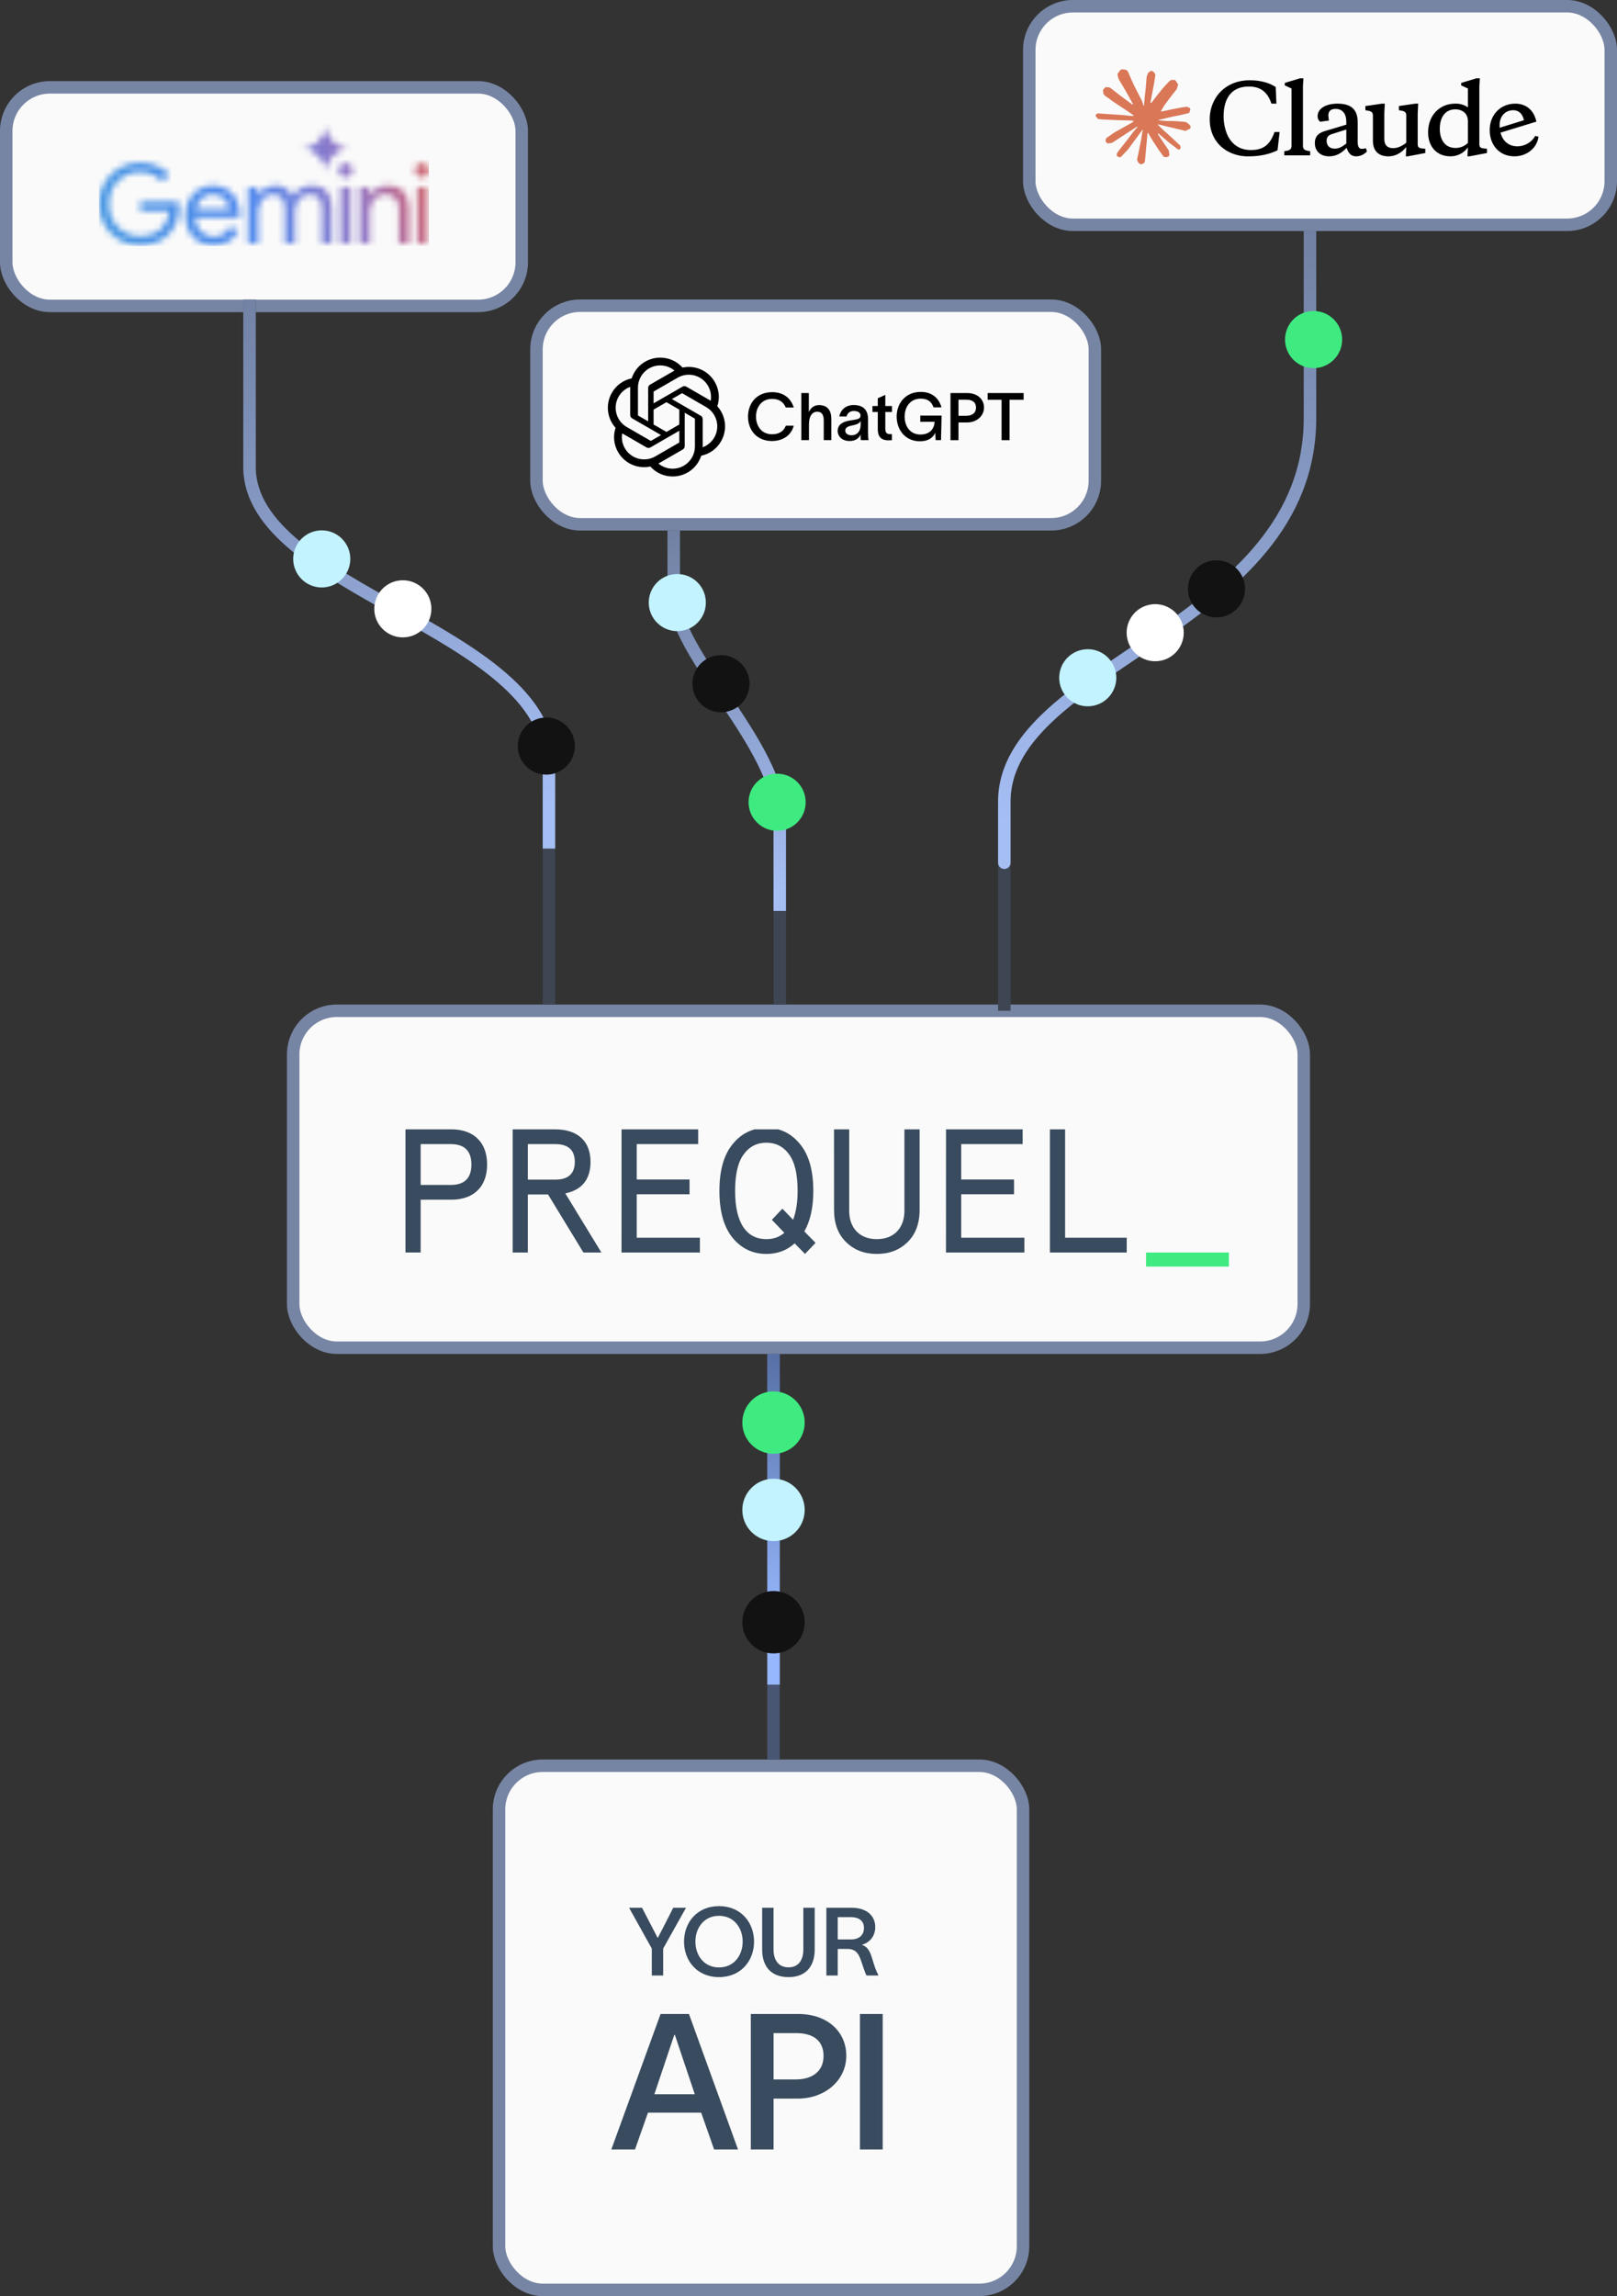 <?xml version="1.0" encoding="UTF-8" standalone="no"?>
<svg
   width="259.217"
   height="368"
   viewBox="0 0 259.217 368"
   fill="none"
   version="1.1"
   id="svg62"
   sodipodi:docname="api-into-mcp-server-hero-mobile.svg"
   inkscape:version="1.3.2 (091e20e, 2023-11-25)"
   xmlns:inkscape="http://www.inkscape.org/namespaces/inkscape"
   xmlns:sodipodi="http://sodipodi.sourceforge.net/DTD/sodipodi-0.dtd"
   xmlns="http://www.w3.org/2000/svg"
   xmlns:svg="http://www.w3.org/2000/svg">
  <rect x="0" y="0" width="259.217" height="368" fill="#333333" stroke="none"/>
  <sodipodi:namedview
     id="namedview62"
     pagecolor="#ffffff"
     bordercolor="#000000"
     borderopacity="0.25"
     inkscape:showpageshadow="2"
     inkscape:pageopacity="0.0"
     inkscape:pagecheckerboard="0"
     inkscape:deskcolor="#d1d1d1"
     inkscape:zoom="1.6243094"
     inkscape:cx="86.190476"
     inkscape:cy="269.96088"
     inkscape:window-width="1880"
     inkscape:window-height="1212"
     inkscape:window-x="0"
     inkscape:window-y="25"
     inkscape:window-maximized="0"
     inkscape:current-layer="svg62" />
  <g
     clip-path="url(#clip0_2527_2844)"
     id="g46"
     transform="translate(-53,-43)">
    <rect
       x="100"
       y="205"
       width="162"
       height="54"
       rx="7"
       fill="#fafafa"
       stroke="#7785a4"
       stroke-width="2"
       id="rect3" />
    <g
       clip-path="url(#clip1_2527_2844)"
       id="g10">
      <path
         d="m 120.435,235.278 v 8.461 H 118 V 224 h 7.331 c 3.681,0 5.756,2.144 5.756,5.641 0,3.497 -2.075,5.637 -5.756,5.637 z m 4.842,-2.365 c 2.185,0 3.293,-1.095 3.293,-3.272 0,-2.177 -1.108,-3.272 -3.293,-3.272 h -4.842 v 6.544 z"
         fill="#394b5e"
         id="path3" />
      <path
         d="m 146.525,243.743 -5.672,-9.306 h -3.237 v 9.306 h -2.431 V 224 h 6.778 c 3.544,0 5.7,1.806 5.7,5.218 0,2.792 -1.356,4.489 -4.04,5.049 l 5.783,9.476 z m -8.909,-17.374 v 5.694 h 4.404 c 2.075,0 3.126,-0.958 3.126,-2.847 0,-1.889 -1.051,-2.847 -3.126,-2.847 z"
         fill="#394b5e"
         id="path4" />
      <path
         d="m 152.639,224 h 12.285 v 2.369 h -9.85 v 5.67 h 8.466 v 2.369 h -8.466 v 6.967 h 10.127 v 2.368 h -12.566 z"
         fill="#394b5e"
         id="path5" />
      <path
         d="m 181.939,240.359 1.799,1.833 -1.687,1.777 -1.661,-1.692 c -1.244,1.128 -2.766,1.692 -4.538,1.692 -2.213,0 -4.011,-0.876 -5.422,-2.594 -1.412,-1.752 -2.103,-4.26 -2.103,-7.503 0,-3.243 0.69,-5.754 2.103,-7.474 1.411,-1.752 3.209,-2.628 5.422,-2.628 2.214,0 4.012,0.876 5.423,2.628 1.412,1.72 2.103,4.231 2.103,7.474 0,2.623 -0.47,4.8 -1.439,6.487 z m -5.202,-1.861 1.689,-1.777 1.718,1.777 c 0.471,-1.269 0.72,-2.793 0.72,-4.626 0,-2.651 -0.444,-4.599 -1.357,-5.838 -0.912,-1.27 -2.129,-1.89 -3.651,-1.89 -1.522,0 -2.739,0.62 -3.652,1.89 -0.916,1.24 -1.361,3.192 -1.361,5.838 0,5.302 1.933,7.729 5.008,7.729 1.135,0 2.103,-0.34 2.878,-1.016 z"
         fill="#394b5e"
         id="path6" />
      <path
         d="m 186.698,224 h 2.435 v 13.059 c 0,2.708 1.632,4.542 4.426,4.542 2.795,0 4.427,-1.834 4.427,-4.542 V 224 h 2.435 v 12.89 c 0,2.2 -0.637,3.92 -1.933,5.19 -1.296,1.27 -2.933,1.889 -4.926,1.889 -1.992,0 -3.623,-0.62 -4.924,-1.889 -1.301,-1.269 -1.933,-2.99 -1.933,-5.19 z"
         fill="#394b5e"
         id="path7" />
      <path
         d="m 204.654,224 h 12.285 v 2.369 h -9.85 v 5.67 h 8.466 v 2.369 h -8.466 v 6.967 h 10.126 v 2.368 h -12.567 z"
         fill="#394b5e"
         id="path8" />
      <path
         d="M 233.622,243.743 H 221.309 V 224 h 2.435 v 17.375 h 9.881 z"
         fill="#394b5e"
         id="path9" />
      <path
         d="m 236.719,246 v -2.257 H 250 V 246 Z"
         fill="#3feb81"
         id="path10" />
    </g>
    <rect
       x="54"
       y="57"
       width="82.638"
       height="35.029"
       rx="7"
       fill="#fafafa"
       stroke="#7785a4"
       stroke-width="2"
       id="rect10" />
    <g
       clip-path="url(#clip2_2527_2844)"
       id="g13">
      <mask
         id="mask0_2527_2844"
         maskUnits="userSpaceOnUse"
         x="68"
         y="62"
         width="54"
         height="21">
        <path
           fill-rule="evenodd"
           clip-rule="evenodd"
           d="m 104.872,69.23 c 0.21,0.48 0.315,0.993 0.315,1.539 0,-0.546 0.102,-1.059 0.305,-1.539 0.21,-0.48 0.492,-0.898 0.846,-1.253 0.355,-0.355 0.771,-0.635 1.25,-0.839 0.479,-0.21 0.991,-0.316 1.536,-0.316 -0.545,0 -1.057,-0.102 -1.536,-0.306 -0.479,-0.21 -0.895,-0.493 -1.25,-0.848 -0.354,-0.355 -0.636,-0.773 -0.846,-1.253 -0.203,-0.48 -0.305,-0.993 -0.305,-1.539 0,0.546 -0.105,1.059 -0.315,1.539 -0.203,0.48 -0.482,0.898 -0.837,1.253 -0.354,0.355 -0.771,0.638 -1.25,0.848 -0.479,0.204 -0.99,0.306 -1.535,0.306 0.545,0 1.056,0.105 1.535,0.316 0.479,0.204 0.896,0.483 1.25,0.839 0.355,0.355 0.634,0.773 0.837,1.253 z M 72.891,81.854 c 0.803,0.332 1.659,0.497 2.569,0.497 0.921,0 1.76,-0.148 2.516,-0.444 0.756,-0.296 1.411,-0.716 1.966,-1.261 0.555,-0.544 0.986,-1.19 1.293,-1.935 0.307,-0.758 0.461,-1.586 0.461,-2.486 v -0.018 c 0,-0.166 -0.012,-0.32 -0.035,-0.462 -0.012,-0.142 -0.029,-0.29 -0.053,-0.444 h -6.112 v 1.474 h 4.606 c -0.047,0.71 -0.213,1.326 -0.496,1.847 -0.272,0.509 -0.62,0.929 -1.045,1.261 -0.413,0.331 -0.892,0.58 -1.435,0.746 -0.531,0.154 -1.087,0.231 -1.665,0.231 -0.638,0 -1.258,-0.118 -1.86,-0.355 -0.602,-0.237 -1.14,-0.58 -1.612,-1.03 -0.461,-0.45 -0.827,-0.989 -1.099,-1.616 -0.272,-0.639 -0.407,-1.355 -0.407,-2.148 0,-0.793 0.13,-1.503 0.39,-2.131 0.272,-0.639 0.638,-1.178 1.099,-1.616 0.461,-0.45 0.992,-0.793 1.595,-1.03 0.614,-0.237 1.246,-0.355 1.896,-0.355 0.484,0 0.945,0.065 1.382,0.195 0.437,0.118 0.839,0.29 1.205,0.515 0.378,0.225 0.703,0.497 0.974,0.817 l 1.099,-1.136 c -0.531,-0.604 -1.211,-1.071 -2.037,-1.403 -0.815,-0.331 -1.689,-0.497 -2.622,-0.497 -0.898,0 -1.748,0.166 -2.551,0.497 -0.791,0.332 -1.494,0.799 -2.108,1.403 -0.602,0.604 -1.075,1.308 -1.417,2.113 -0.343,0.805 -0.514,1.681 -0.514,2.628 0,0.947 0.171,1.823 0.514,2.628 0.343,0.805 0.815,1.509 1.417,2.113 0.602,0.604 1.299,1.071 2.091,1.403 z m 11.98,-0.124 c 0.685,0.414 1.465,0.621 2.339,0.621 0.992,0 1.825,-0.225 2.498,-0.675 0.673,-0.45 1.187,-1.018 1.541,-1.704 l -1.347,-0.639 c -0.248,0.45 -0.591,0.829 -1.028,1.136 -0.425,0.308 -0.957,0.462 -1.595,0.462 -0.496,0 -0.974,-0.124 -1.435,-0.373 -0.461,-0.249 -0.839,-0.622 -1.134,-1.119 -0.255,-0.43 -0.4,-0.957 -0.435,-1.58 h 7.114 c 0.012,-0.059 0.018,-0.136 0.018,-0.231 0.012,-0.095 0.018,-0.183 0.018,-0.266 0,-0.9 -0.177,-1.699 -0.531,-2.397 -0.343,-0.698 -0.839,-1.243 -1.488,-1.633 -0.65,-0.403 -1.423,-0.604 -2.321,-0.604 -0.886,0 -1.659,0.225 -2.321,0.675 -0.661,0.438 -1.175,1.024 -1.541,1.758 -0.354,0.734 -0.531,1.533 -0.531,2.397 0,0.923 0.189,1.746 0.567,2.468 0.39,0.722 0.927,1.29 1.612,1.704 z m -0.504,-5.167 c 0.056,-0.264 0.135,-0.512 0.238,-0.746 0.225,-0.509 0.549,-0.911 0.974,-1.207 0.437,-0.308 0.945,-0.462 1.524,-0.462 0.484,0 0.892,0.083 1.222,0.249 0.331,0.154 0.602,0.355 0.815,0.604 0.213,0.249 0.366,0.515 0.461,0.799 0.095,0.272 0.148,0.527 0.16,0.763 z m 8.414,-3.551 v 9.056 h 1.594 v -5.043 c 0,-0.497 0.101,-0.965 0.301,-1.403 0.201,-0.438 0.478,-0.787 0.833,-1.048 0.354,-0.272 0.756,-0.408 1.205,-0.408 0.626,0 1.11,0.183 1.453,0.55 0.354,0.355 0.531,0.965 0.531,1.829 v 5.522 h 1.576 v -5.078 c 0,-0.497 0.101,-0.959 0.302,-1.385 0.2,-0.438 0.478,-0.787 0.832,-1.048 0.355,-0.26 0.756,-0.391 1.205,-0.391 0.638,0 1.128,0.178 1.471,0.533 0.354,0.355 0.531,0.965 0.531,1.829 v 5.54 h 1.577 v -5.806 c 0,-1.054 -0.26,-1.906 -0.78,-2.557 -0.508,-0.651 -1.305,-0.977 -2.392,-0.977 -0.72,0 -1.34,0.166 -1.86,0.497 -0.519,0.332 -0.933,0.752 -1.24,1.261 C 99.708,73.965 99.36,73.545 98.876,73.225 98.403,72.894 97.831,72.728 97.157,72.728 c -0.378,0 -0.756,0.077 -1.134,0.231 -0.366,0.142 -0.691,0.337 -0.974,0.586 -0.283,0.237 -0.508,0.503 -0.673,0.799 h -0.071 v -1.332 z m 14.847,0 v 9.056 h 1.577 v -9.056 z m -0.018,-1.918 c 0.224,0.213 0.49,0.32 0.797,0.32 0.319,0 0.585,-0.106 0.798,-0.32 0.212,-0.225 0.319,-0.491 0.319,-0.799 0,-0.32 -0.107,-0.586 -0.319,-0.799 -0.213,-0.225 -0.479,-0.337 -0.798,-0.337 -0.307,0 -0.573,0.112 -0.797,0.337 -0.213,0.213 -0.319,0.479 -0.319,0.799 0,0.308 0.106,0.574 0.319,0.799 z m 3.075,1.918 v 9.056 h 1.595 v -5.043 c 0,-0.485 0.1,-0.941 0.301,-1.367 0.213,-0.438 0.502,-0.793 0.868,-1.065 0.366,-0.284 0.798,-0.426 1.294,-0.426 0.661,0 1.193,0.183 1.594,0.55 0.402,0.355 0.602,0.965 0.602,1.829 v 5.522 h 1.595 v -5.806 c 0,-1.065 -0.283,-1.918 -0.85,-2.557 -0.567,-0.651 -1.4,-0.977 -2.498,-0.977 -0.65,0 -1.241,0.16 -1.772,0.479 -0.532,0.32 -0.916,0.698 -1.152,1.136 h -0.071 v -1.332 z m 9.187,0 v 9.056 h 1.577 v -9.056 z m -0.017,-1.918 c 0.224,0.213 0.49,0.32 0.797,0.32 0.319,0 0.585,-0.106 0.797,-0.32 0.213,-0.225 0.319,-0.491 0.319,-0.799 0,-0.32 -0.106,-0.586 -0.319,-0.799 -0.212,-0.225 -0.478,-0.337 -0.797,-0.337 -0.307,0 -0.573,0.112 -0.797,0.337 -0.213,0.213 -0.319,0.479 -0.319,0.799 0,0.308 0.106,0.574 0.319,0.799 z"
           fill="#ffffff"
           id="path11" />
      </mask>
      <g
         mask="url(#mask0_2527_2844)"
         id="g12">
        <path
           d="M 172.489,-7.313 H 44.535 V 98.305 H 172.489 Z"
           fill="url(#paint0_linear_2527_2844)"
           id="path12"
           style="fill:url(#paint0_linear_2527_2844)" />
      </g>
    </g>
    <rect
       x="139"
       y="92"
       width="89.515"
       height="35.029"
       rx="7"
       fill="#fafafa"
       stroke="#7785a4"
       stroke-width="2"
       id="rect13" />
    <g
       clip-path="url(#clip3_2527_2844)"
       id="g14">
      <path
         d="m 167.993,108.115 c 0.432,-1.297 0.284,-2.717 -0.407,-3.897 -1.039,-1.809 -3.128,-2.74 -5.168,-2.302 -0.908,-1.022 -2.212,-1.604 -3.579,-1.595 -2.085,-0.005 -3.935,1.338 -4.576,3.322 -1.34,0.274 -2.496,1.113 -3.173,2.301 -1.047,1.804 -0.808,4.079 0.59,5.626 -0.432,1.297 -0.283,2.717 0.408,3.897 1.039,1.809 3.128,2.74 5.168,2.302 0.907,1.022 2.211,1.604 3.578,1.595 2.087,0.005 3.938,-1.339 4.579,-3.325 1.34,-0.274 2.496,-1.112 3.173,-2.301 1.045,-1.804 0.806,-4.077 -0.592,-5.624 z m -7.158,10.004 c -0.834,0.001 -1.643,-0.291 -2.284,-0.826 0.029,-0.015 0.08,-0.043 0.112,-0.063 l 3.792,-2.19 c 0.194,-0.111 0.313,-0.317 0.312,-0.54 v -5.346 l 1.603,0.925 c 0.017,0.009 0.028,0.025 0.031,0.044 v 4.427 c -0.003,1.969 -1.597,3.565 -3.566,3.569 z m -7.667,-3.275 c -0.418,-0.722 -0.569,-1.569 -0.425,-2.391 0.028,0.017 0.077,0.047 0.112,0.067 l 3.792,2.19 c 0.192,0.113 0.43,0.113 0.623,0 l 4.63,-2.673 v 1.851 c 0.001,0.019 -0.008,0.038 -0.023,0.049 l -3.833,2.214 c -1.708,0.983 -3.888,0.398 -4.875,-1.307 z m -0.998,-8.277 c 0.417,-0.724 1.074,-1.277 1.857,-1.565 0,0.033 -10e-4,0.091 -10e-4,0.131 v 4.381 c -0.002,0.223 0.117,0.429 0.311,0.539 l 4.629,2.673 -1.602,0.925 c -0.016,0.011 -0.037,0.013 -0.055,0.005 l -3.833,-2.215 c -1.704,-0.987 -2.288,-3.167 -1.306,-4.873 z m 13.167,3.064 -4.629,-2.673 1.603,-0.925 c 0.016,-0.01 0.036,-0.012 0.054,-0.005 l 3.834,2.214 c 1.706,0.986 2.291,3.169 1.305,4.876 -0.417,0.722 -1.074,1.276 -1.856,1.564 v -4.512 c 0.001,-0.222 -0.117,-0.428 -0.31,-0.539 z m 1.595,-2.4 c -0.028,-0.018 -0.077,-0.047 -0.112,-0.068 l -3.792,-2.19 c -0.192,-0.112 -0.43,-0.112 -0.623,0 l -4.63,2.674 v -1.851 c -0.001,-0.019 0.008,-0.038 0.023,-0.05 l 3.833,-2.211 c 1.708,-0.985 3.89,-0.399 4.875,1.309 0.416,0.721 0.566,1.566 0.425,2.387 z m -10.028,3.298 -1.603,-0.925 c -0.017,-0.008 -0.029,-0.025 -0.031,-0.044 v -4.427 c 10e-4,-1.971 1.6,-3.568 3.571,-3.567 0.834,0 1.641,0.293 2.282,0.826 -0.029,0.015 -0.079,0.043 -0.113,0.063 l -3.792,2.19 c -0.194,0.111 -0.313,0.316 -0.311,0.54 l -0.003,5.343 z m 0.871,-1.877 2.062,-1.191 2.062,1.191 v 2.381 l -2.062,1.19 -2.062,-1.19 z"
         fill="#000000"
         id="path13" />
    </g>
    <path
       d="m 211.327,107.071 v -1.08 h 5.766 v 1.08 h -2.253 v 6.474 h -1.281 v -6.474 z"
       fill="#000000"
       id="path14" />
    <path
       d="m 207.898,109.641 c 0.952,0 1.566,-0.465 1.566,-1.311 0,-0.847 -0.582,-1.27 -1.534,-1.27 h -1.28 v 2.581 z m -2.528,3.904 v -7.554 h 2.666 c 1.65,0 2.708,0.995 2.708,2.328 0,1.365 -1.185,2.391 -2.74,2.391 h -1.354 v 2.835 z"
       fill="#000000"
       id="path15" />
    <path
       d="m 200.53,110.604 v -0.994 h 3.417 l -0.095,3.935 h -0.857 l -0.074,-1.174 c -0.349,0.772 -1.079,1.354 -2.455,1.354 -2.38,0 -3.724,-1.872 -3.724,-3.957 0,-2.084 1.365,-3.956 3.872,-3.956 1.915,0 2.952,1.142 3.312,2.475 h -1.28 c -0.265,-0.804 -0.836,-1.396 -2.032,-1.396 -1.714,0 -2.592,1.343 -2.592,2.877 0,1.534 0.868,2.878 2.529,2.878 1.195,0 2.179,-0.592 2.275,-2.052 z"
       fill="#000000"
       id="path16" />
    <path
       d="m 194.922,111.662 c 0,0.593 0.17,0.91 0.699,0.91 h 0.359 v 0.984 l -0.592,0.011 c -1.259,0.01 -1.672,-0.741 -1.672,-1.757 v -2.782 h -0.857 v -0.952 h 0.857 v -1.249 l 1.206,-0.539 v 1.788 h 1.069 v 0.952 h -1.069 z"
       fill="#000000"
       id="path17" />
    <path
       d="m 187.551,109.747 c 0.137,-0.867 0.867,-1.83 2.295,-1.83 1.81,0 2.307,1.09 2.307,2.264 v 2.105 c 0,0.413 0.021,0.942 0.084,1.259 h -1.248 c -0.021,-0.211 -0.032,-0.423 -0.032,-0.645 v -0.254 h -0.01 c -0.18,0.444 -0.646,1.037 -1.735,1.037 -1.238,0 -1.926,-0.762 -1.926,-1.629 0,-1.513 1.852,-1.64 2.645,-1.767 0.698,-0.106 1.016,-0.244 1.016,-0.709 0,-0.434 -0.413,-0.709 -1.079,-0.709 -0.593,0 -1.027,0.339 -1.154,0.878 z m 0.952,2.264 c 0,0.434 0.37,0.751 1.015,0.751 0.73,0 1.45,-0.454 1.45,-1.756 v -0.571 c -0.117,0.307 -0.402,0.571 -1.333,0.751 -0.751,0.138 -1.132,0.37 -1.132,0.825 z"
       fill="#000000"
       id="path18" />
    <path
       d="m 181.455,113.545 v -7.554 h 1.206 v 3.047 c 0.285,-0.624 0.793,-1.11 1.64,-1.11 1.417,0 1.967,0.941 1.967,2.2 v 3.417 h -1.216 v -3.163 c 0,-0.846 -0.286,-1.396 -1.048,-1.396 -0.761,0 -1.322,0.655 -1.322,2.02 v 2.539 z"
       fill="#000000"
       id="path19" />
    <path
       d="m 180.234,111.228 c -0.338,1.407 -1.587,2.455 -3.491,2.455 -2.359,0 -3.83,-1.672 -3.83,-3.915 0,-2.221 1.481,-3.914 3.851,-3.914 1.894,0 3.005,0.984 3.481,2.454 h -1.28 c -0.392,-0.909 -1.09,-1.375 -2.201,-1.375 -1.608,0 -2.571,1.259 -2.571,2.835 0,1.577 0.952,2.836 2.571,2.836 1.185,0 1.904,-0.55 2.211,-1.376 z"
       fill="#000000"
       id="path20" />
    <rect
       x="218"
       y="44"
       width="93.217"
       height="35.029"
       rx="7"
       fill="#fafafa"
       stroke="#7785a4"
       stroke-width="2"
       id="rect20" />
    <g
       clip-path="url(#clip4_2527_2844)"
       id="g22">
      <path
         d="m 231.628,64.244 2.998,-1.682 0.05,-0.147 -0.05,-0.081 h -0.147 l -0.502,-0.031 -1.713,-0.046 -1.485,-0.062 -1.439,-0.077 -0.363,-0.077 -0.339,-0.448 0.034,-0.224 0.305,-0.204 0.436,0.038 0.965,0.066 1.447,0.1 1.049,0.062 1.555,0.162 h 0.247 l 0.034,-0.1 -0.084,-0.062 -0.066,-0.062 -1.497,-1.015 -1.62,-1.073 -0.849,-0.617 -0.459,-0.312 -0.232,-0.293 -0.1,-0.64 0.417,-0.459 0.559,0.039 0.143,0.038 0.567,0.436 1.211,0.938 1.582,1.165 0.232,0.193 0.092,-0.066 0.012,-0.046 -0.104,-0.174 -0.861,-1.555 -0.918,-1.582 -0.409,-0.656 -0.108,-0.394 c -0.039,-0.162 -0.066,-0.297 -0.066,-0.463 l 0.475,-0.644 0.262,-0.085 0.633,0.085 0.266,0.232 0.394,0.899 0.636,1.416 0.988,1.925 0.289,0.571 0.155,0.529 0.058,0.162 h 0.1 v -0.093 l 0.081,-1.084 0.15,-1.331 0.147,-1.713 0.05,-0.482 0.239,-0.579 0.475,-0.312 0.37,0.177 0.305,0.436 -0.042,0.282 -0.182,1.177 -0.355,1.844 -0.231,1.235 h 0.135 l 0.154,-0.154 0.625,-0.83 1.05,-1.312 0.463,-0.521 0.54,-0.575 0.347,-0.274 h 0.656 l 0.482,0.718 -0.216,0.741 -0.675,0.857 -0.559,0.725 -0.803,1.08 -0.501,0.864 0.046,0.07 0.119,-0.012 1.814,-0.386 0.98,-0.177 1.169,-0.201 0.528,0.247 0.058,0.251 -0.208,0.513 -1.25,0.309 -1.466,0.293 -2.184,0.517 -0.027,0.019 0.031,0.039 0.984,0.093 0.42,0.023 h 1.03 l 1.918,0.143 0.501,0.332 0.301,0.405 -0.05,0.309 -0.771,0.394 -1.042,-0.247 -2.431,-0.579 -0.833,-0.208 h -0.116 v 0.069 l 0.695,0.679 1.273,1.15 1.593,1.482 0.081,0.366 -0.204,0.289 -0.216,-0.031 -1.401,-1.053 -0.54,-0.474 -1.223,-1.03 h -0.081 v 0.108 l 0.282,0.413 1.489,2.238 0.077,0.687 -0.108,0.224 -0.386,0.135 -0.424,-0.077 -0.872,-1.223 -0.899,-1.377 -0.725,-1.235 -0.089,0.05 -0.428,4.611 -0.201,0.235 -0.463,0.177 -0.386,-0.293 -0.204,-0.475 0.204,-0.938 0.247,-1.223 0.201,-0.972 0.181,-1.208 0.108,-0.401 -0.008,-0.027 -0.088,0.011 -0.911,1.25 -1.385,1.871 -1.096,1.173 -0.262,0.104 -0.455,-0.235 0.042,-0.421 0.255,-0.374 1.516,-1.929 0.914,-1.196 0.591,-0.691 -0.004,-0.1 h -0.035 l -4.028,2.616 -0.717,0.093 -0.309,-0.289 0.039,-0.474 0.146,-0.154 1.212,-0.833 z"
         fill="#d97757"
         id="path21" />
      <path
         d="m 253.515,67.049 c -1.937,0 -3.26,-1.08 -3.885,-2.743 -0.326,-0.867 -0.487,-1.786 -0.475,-2.712 0,-2.789 1.25,-4.726 4.013,-4.726 1.856,0 3.002,0.81 3.654,2.743 h 0.794 l -0.108,-2.666 c -1.111,-0.718 -2.5,-1.08 -4.19,-1.08 -2.38,0 -4.406,1.065 -5.532,2.986 -0.582,1.015 -0.878,2.168 -0.857,3.337 0,2.134 1.007,4.024 2.898,5.074 1.034,0.553 2.195,0.827 3.368,0.795 1.844,0 3.306,-0.351 4.603,-0.965 l 0.335,-2.94 h -0.81 c -0.486,1.343 -1.065,2.149 -2.025,2.577 -0.471,0.212 -1.065,0.32 -1.783,0.32 z m 8.353,-10.182 0.077,-1.312 h -0.548 l -2.438,0.733 v 0.397 l 1.08,0.502 v 9.175 c 0,0.625 -0.32,0.764 -1.157,0.868 v 0.671 h 4.147 v -0.671 c -0.841,-0.104 -1.157,-0.243 -1.157,-0.868 v -9.491 z m 16.494,11.189 h 0.32 l 2.805,-0.532 v -0.687 l -0.394,-0.031 c -0.656,-0.062 -0.825,-0.197 -0.825,-0.733 v -4.892 l 0.077,-1.57 h -0.444 l -2.651,0.382 v 0.671 l 0.259,0.046 c 0.718,0.104 0.93,0.305 0.93,0.806 v 4.36 c -0.687,0.532 -1.343,0.868 -2.122,0.868 -0.864,0 -1.401,-0.44 -1.401,-1.466 v -4.093 l 0.077,-1.57 h -0.455 l -2.654,0.382 v 0.671 l 0.274,0.046 c 0.717,0.104 0.93,0.305 0.93,0.806 v 4.024 c 0,1.705 0.964,2.515 2.5,2.515 1.172,0 2.133,-0.625 2.855,-1.493 l -0.078,1.493 z m -7.709,-5.428 c 0,-2.18 -1.157,-3.017 -3.249,-3.017 -1.844,0 -3.182,0.764 -3.182,2.029 0,0.378 0.135,0.667 0.408,0.868 l 1.405,-0.185 c -0.062,-0.424 -0.093,-0.683 -0.093,-0.791 0,-0.718 0.382,-1.08 1.158,-1.08 1.146,0 1.724,0.806 1.724,2.103 v 0.424 l -2.893,0.868 c -0.965,0.262 -1.513,0.49 -1.879,1.022 -0.195,0.326 -0.288,0.702 -0.27,1.08 0,1.235 0.848,2.107 2.299,2.107 1.05,0 1.979,-0.475 2.79,-1.373 0.289,0.899 0.733,1.373 1.524,1.373 0.64,0 1.219,-0.259 1.736,-0.764 l -0.155,-0.532 c -0.223,0.062 -0.439,0.093 -0.667,0.093 -0.444,0 -0.656,-0.351 -0.656,-1.038 z m -3.704,4.194 c -0.791,0 -1.281,-0.459 -1.281,-1.266 0,-0.548 0.259,-0.868 0.811,-1.053 l 2.345,-0.745 v 2.253 c -0.748,0.567 -1.188,0.81 -1.875,0.81 z m 24.422,0.702 v -0.687 l -0.397,-0.031 c -0.656,-0.062 -0.822,-0.197 -0.822,-0.733 v -9.206 l 0.077,-1.312 h -0.551 l -2.439,0.733 v 0.397 l 1.08,0.502 v 3.017 c -0.608,-0.417 -1.335,-0.625 -2.071,-0.594 -2.423,0 -4.314,1.844 -4.314,4.603 0,2.272 1.358,3.843 3.596,3.843 1.157,0 2.164,-0.563 2.789,-1.435 l -0.077,1.435 h 0.324 z m -5.077,-6.999 c 1.157,0 2.025,0.671 2.025,1.906 v 3.472 c -0.263,0.263 -0.577,0.47 -0.922,0.609 -0.346,0.139 -0.715,0.208 -1.088,0.201 -1.659,0 -2.5,-1.312 -2.5,-3.063 0,-1.968 0.961,-3.125 2.485,-3.125 z m 11.007,1.736 c -0.216,-1.018 -0.841,-1.597 -1.709,-1.597 -1.296,0 -2.195,0.976 -2.195,2.377 0,2.072 1.096,3.414 2.866,3.414 0.581,-0.006 1.15,-0.164 1.65,-0.458 0.5,-0.294 0.915,-0.715 1.202,-1.22 l 0.517,0.139 c -0.232,1.798 -1.86,3.141 -3.859,3.141 -2.345,0 -3.962,-1.736 -3.962,-4.205 0,-2.489 1.756,-4.24 4.101,-4.24 1.752,0 2.987,1.053 3.384,2.882 l -6.111,1.875 v -0.826 l 4.116,-1.277 z"
         fill="#000000"
         id="path22" />
    </g>
    <path
       d="m 93,91 v 26.838 c 0,19.763 48,26.131 48,47.415 0,21.284 0,24.653 0,38.747"
       stroke="#3e4553"
       stroke-width="2"
       id="path23" />
    <path
       d="m 93,91 v 26.837 c 0,19.764 48,26.132 48,47.416 0,21.284 0,-0.347 0,13.747"
       stroke="url(#paint1_linear_2527_2844)"
       stroke-width="2"
       id="path24"
       style="stroke:url(#paint1_linear_2527_2844)" />
    <path
       d="M 263,80 V 110 c 0,33.568 -49,39.5 -49,61.5 0,22 0,23.522 0,33.5"
       stroke="#3e4553"
       stroke-width="2"
       id="path25" />
    <path
       d="M 263,80 V 110 c 0,33.568 -49,39.5 -49,61.5 0,22 0,-1.478 0,8.5"
       stroke="url(#paint2_linear_2527_2844)"
       stroke-width="2"
       id="path26"
       style="stroke:url(#paint2_linear_2527_2844)" />
    <circle
       cx="4.577"
       cy="4.577"
       r="4.577"
       transform="matrix(-4.37114e-8,-1,-1,4.37114e-8,268.154,102)"
       fill="#3feb81"
       id="circle26" />
    <circle
       cx="4.577"
       cy="4.577"
       r="4.577"
       transform="matrix(-4.37114e-8,-1,-1,4.37114e-8,109.154,137.154)"
       fill="#c2f3ff"
       id="circle27" />
    <circle
       cx="4.577"
       cy="4.577"
       r="4.577"
       transform="matrix(-4.37114e-8,-1,-1,4.37114e-8,122.154,145.154)"
       fill="#ffffff"
       id="circle28" />
    <circle
       cx="4.577"
       cy="4.577"
       r="4.577"
       transform="matrix(-4.37114e-8,-1,-1,4.37114e-8,145.154,167.154)"
       fill="#121212"
       id="circle29" />
    <circle
       cx="4.577"
       cy="4.577"
       r="4.577"
       transform="matrix(-0.193,-0.981,-0.981,0.193,232.748,155.231)"
       fill="#c2f3ff"
       id="circle30" />
    <circle
       cx="4.577"
       cy="4.577"
       r="4.577"
       transform="matrix(-0.193,-0.981,-0.981,0.193,243.558,148.01)"
       fill="#ffffff"
       id="circle31" />
    <circle
       cx="4.577"
       cy="4.577"
       r="4.577"
       transform="matrix(-0.193,-0.981,-0.981,0.193,253.387,140.982)"
       fill="#121212"
       id="circle32" />
    <path
       d="m 161,128 v 10.133 c 0,9.812 17,24.164 17,36.311 0,12.148 0,13.671 0,29.556"
       stroke="#3e4553"
       stroke-width="2"
       id="path32" />
    <path
       d="m 161,128 v 10.133 c 0,9.812 17,24.164 17,36.311 0,12.148 0,-1.329 0,14.556"
       stroke="url(#paint3_linear_2527_2844)"
       stroke-width="2"
       id="path33"
       style="stroke:url(#paint3_linear_2527_2844)" />
    <circle
       cx="4.577"
       cy="4.577"
       r="4.577"
       transform="matrix(-4.37114e-8,-1,-1,4.37114e-8,166.154,144.154)"
       fill="#c2f3ff"
       id="circle33" />
    <circle
       cx="4.577"
       cy="4.577"
       r="4.577"
       transform="matrix(-4.37114e-8,-1,-1,4.37114e-8,173.154,157.154)"
       fill="#121212"
       id="circle34" />
    <circle
       cx="4.577"
       cy="4.577"
       r="4.577"
       transform="matrix(-4.37114e-8,-1,-1,4.37114e-8,182.154,176.154)"
       fill="#3feb81"
       id="circle35" />
    <rect
       x="133"
       y="326"
       width="84"
       height="84"
       rx="7"
       fill="#fafafa"
       stroke="#7785a4"
       stroke-width="2"
       id="rect35" />
    <path
       d="m 155.922,348.759 c 0.844,1.627 1.687,3.239 2.501,4.821 h 0.03 c 0.829,-1.582 1.552,-2.981 2.471,-4.821 h 2.049 l -3.661,6.539 v 4.32 h -1.823 v -4.32 l -3.646,-6.539 z"
       fill="#394b5e"
       id="path35" />
    <path
       d="m 168.261,348.5 c 3.54,0 5.619,2.646 5.619,5.688 0,3.042 -2.079,5.688 -5.619,5.688 -3.541,0 -5.605,-2.646 -5.605,-5.688 0,-3.042 2.064,-5.688 5.605,-5.688 z m -3.782,5.688 c 0,2.19 1.371,4.137 3.782,4.137 2.41,0 3.796,-1.947 3.796,-4.137 0,-2.19 -1.386,-4.137 -3.796,-4.137 -2.411,0 -3.782,1.947 -3.782,4.137 z"
       fill="#394b5e"
       id="path36" />
    <path
       d="m 183.603,355.466 c 0,2.463 -1.236,4.41 -4.188,4.41 -2.968,0 -4.234,-1.886 -4.234,-4.41 v -6.707 h 1.823 v 6.707 c 0,1.581 0.723,2.844 2.411,2.844 1.657,0 2.365,-1.263 2.365,-2.844 v -6.707 h 1.823 z"
       fill="#394b5e"
       id="path37" />
    <path
       d="m 185.474,359.618 v -10.859 h 4.037 c 2.456,0 3.797,1.307 3.797,3.087 0,1.582 -1.009,2.555 -2.169,2.859 1.009,0.289 1.355,1.11 1.732,2.373 0.301,0.973 0.527,1.733 0.919,2.418 v 0.122 h -1.883 c -0.347,-0.685 -0.603,-1.643 -0.934,-2.54 -0.362,-1.004 -0.829,-1.719 -2.139,-1.719 h -1.537 v 4.259 z m 1.823,-5.78 h 2.124 c 1.356,0 2.079,-0.73 2.079,-1.855 0,-0.958 -0.603,-1.719 -2.139,-1.719 h -2.064 z"
       fill="#394b5e"
       id="path38" />
    <path
       d="M 154.796,387.5 H 151 l 7.894,-21.718 h 4.55 l 7.864,21.718 h -3.827 l -2.079,-5.901 h -8.527 z m 3.104,-8.851 h 6.478 l -3.194,-9.521 h -0.09 z"
       fill="#394b5e"
       id="path39" />
    <path
       d="m 180.562,376.276 c 2.712,0 4.459,-1.338 4.459,-3.772 0,-2.433 -1.657,-3.65 -4.368,-3.65 h -3.646 v 7.422 z m -7.201,11.224 v -21.718 h 7.593 c 4.7,0 7.713,2.859 7.713,6.692 0,3.924 -3.374,6.874 -7.804,6.874 h -3.856 v 8.152 z"
       fill="#394b5e"
       id="path40" />
    <path
       d="M 190.854,365.782 H 194.5 V 387.5 h -3.646 z"
       fill="#394b5e"
       id="path41" />
    <path
       d="m 177,260 v 65"
       stroke="#485674"
       stroke-width="2"
       id="path42" />
    <path
       d="m 177,260 v 53"
       stroke="url(#paint4_linear_2527_2844)"
       stroke-width="2"
       id="path43"
       style="stroke:url(#paint4_linear_2527_2844)" />
    <circle
       cx="5"
       cy="5"
       r="5"
       transform="matrix(0,-1,-1,-1.19249e-8,182,290)"
       fill="#c2f3ff"
       id="circle44" />
    <circle
       cx="5"
       cy="5"
       r="5"
       transform="matrix(0,-1,-1,-1.19249e-8,182,308)"
       fill="#121212"
       id="circle45" />
    <circle
       cx="5"
       cy="5"
       r="5"
       transform="matrix(1.19249e-8,-1,-1,-1.19249e-8,182,276)"
       fill="#3feb81"
       id="circle46" />
  </g>
  <defs
     id="defs62">
    <linearGradient
       id="paint0_linear_2527_2844"
       x1="60.042"
       y1="82.98"
       x2="123.471"
       y2="67.621"
       gradientUnits="userSpaceOnUse">
      <stop
         stop-color="#439DDF"
         id="stop46" />
      <stop
         offset="0.524"
         stop-color="#4F87ED"
         id="stop47" />
      <stop
         offset="0.781"
         stop-color="#9476C5"
         id="stop48" />
      <stop
         offset="0.888"
         stop-color="#BC688E"
         id="stop49" />
      <stop
         offset="1"
         stop-color="#D6645D"
         id="stop50" />
    </linearGradient>
    <linearGradient
       id="paint1_linear_2527_2844"
       x1="91.5"
       y1="91"
       x2="117"
       y2="179"
       gradientUnits="userSpaceOnUse">
      <stop
         stop-color="#7282A5"
         id="stop51" />
      <stop
         offset="1"
         stop-color="#A5BEF4"
         id="stop52" />
    </linearGradient>
    <linearGradient
       id="paint2_linear_2527_2844"
       x1="238.5"
       y1="181.272"
       x2="263"
       y2="80"
       gradientUnits="userSpaceOnUse">
      <stop
         stop-color="#A5BEF4"
         id="stop53" />
      <stop
         offset="1"
         stop-color="#7181A3"
         id="stop54" />
    </linearGradient>
    <linearGradient
       id="paint3_linear_2527_2844"
       x1="169.5"
       y1="189"
       x2="146.447"
       y2="134.113"
       gradientUnits="userSpaceOnUse">
      <stop
         stop-color="#A5BEF4"
         id="stop55" />
      <stop
         offset="1"
         stop-color="#7181A3"
         id="stop56" />
    </linearGradient>
    <linearGradient
       id="paint4_linear_2527_2844"
       x1="177"
       y1="302.789"
       x2="177"
       y2="257.326"
       gradientUnits="userSpaceOnUse">
      <stop
         stop-color="#96B7FE"
         id="stop57" />
      <stop
         offset="1"
         stop-color="#536CA0"
         id="stop58" />
    </linearGradient>
    <clipPath
       id="clip0_2527_2844">
      <rect
         width="362"
         height="460"
         rx="12"
         fill="#ffffff"
         id="rect58"
         x="0"
         y="0" />
    </clipPath>
    <clipPath
       id="clip1_2527_2844">
      <rect
         width="132"
         height="22"
         fill="#ffffff"
         transform="translate(118,224)"
         id="rect59"
         x="0"
         y="0" />
    </clipPath>
    <clipPath
       id="clip2_2527_2844">
      <rect
         width="52.899"
         height="19.573"
         fill="#ffffff"
         transform="translate(68.87,62.877)"
         id="rect60"
         x="0"
         y="0" />
    </clipPath>
    <clipPath
       id="clip3_2527_2844">
      <rect
         width="19.044"
         height="19.044"
         fill="#ffffff"
         transform="translate(150.315,100.321)"
         id="rect61"
         x="0"
         y="0" />
    </clipPath>
    <clipPath
       id="clip4_2527_2844">
      <rect
         width="70.99"
         height="15.433"
         fill="#ffffff"
         transform="translate(228.638,54.109)"
         id="rect62"
         x="0"
         y="0" />
    </clipPath>
  </defs>
</svg>
